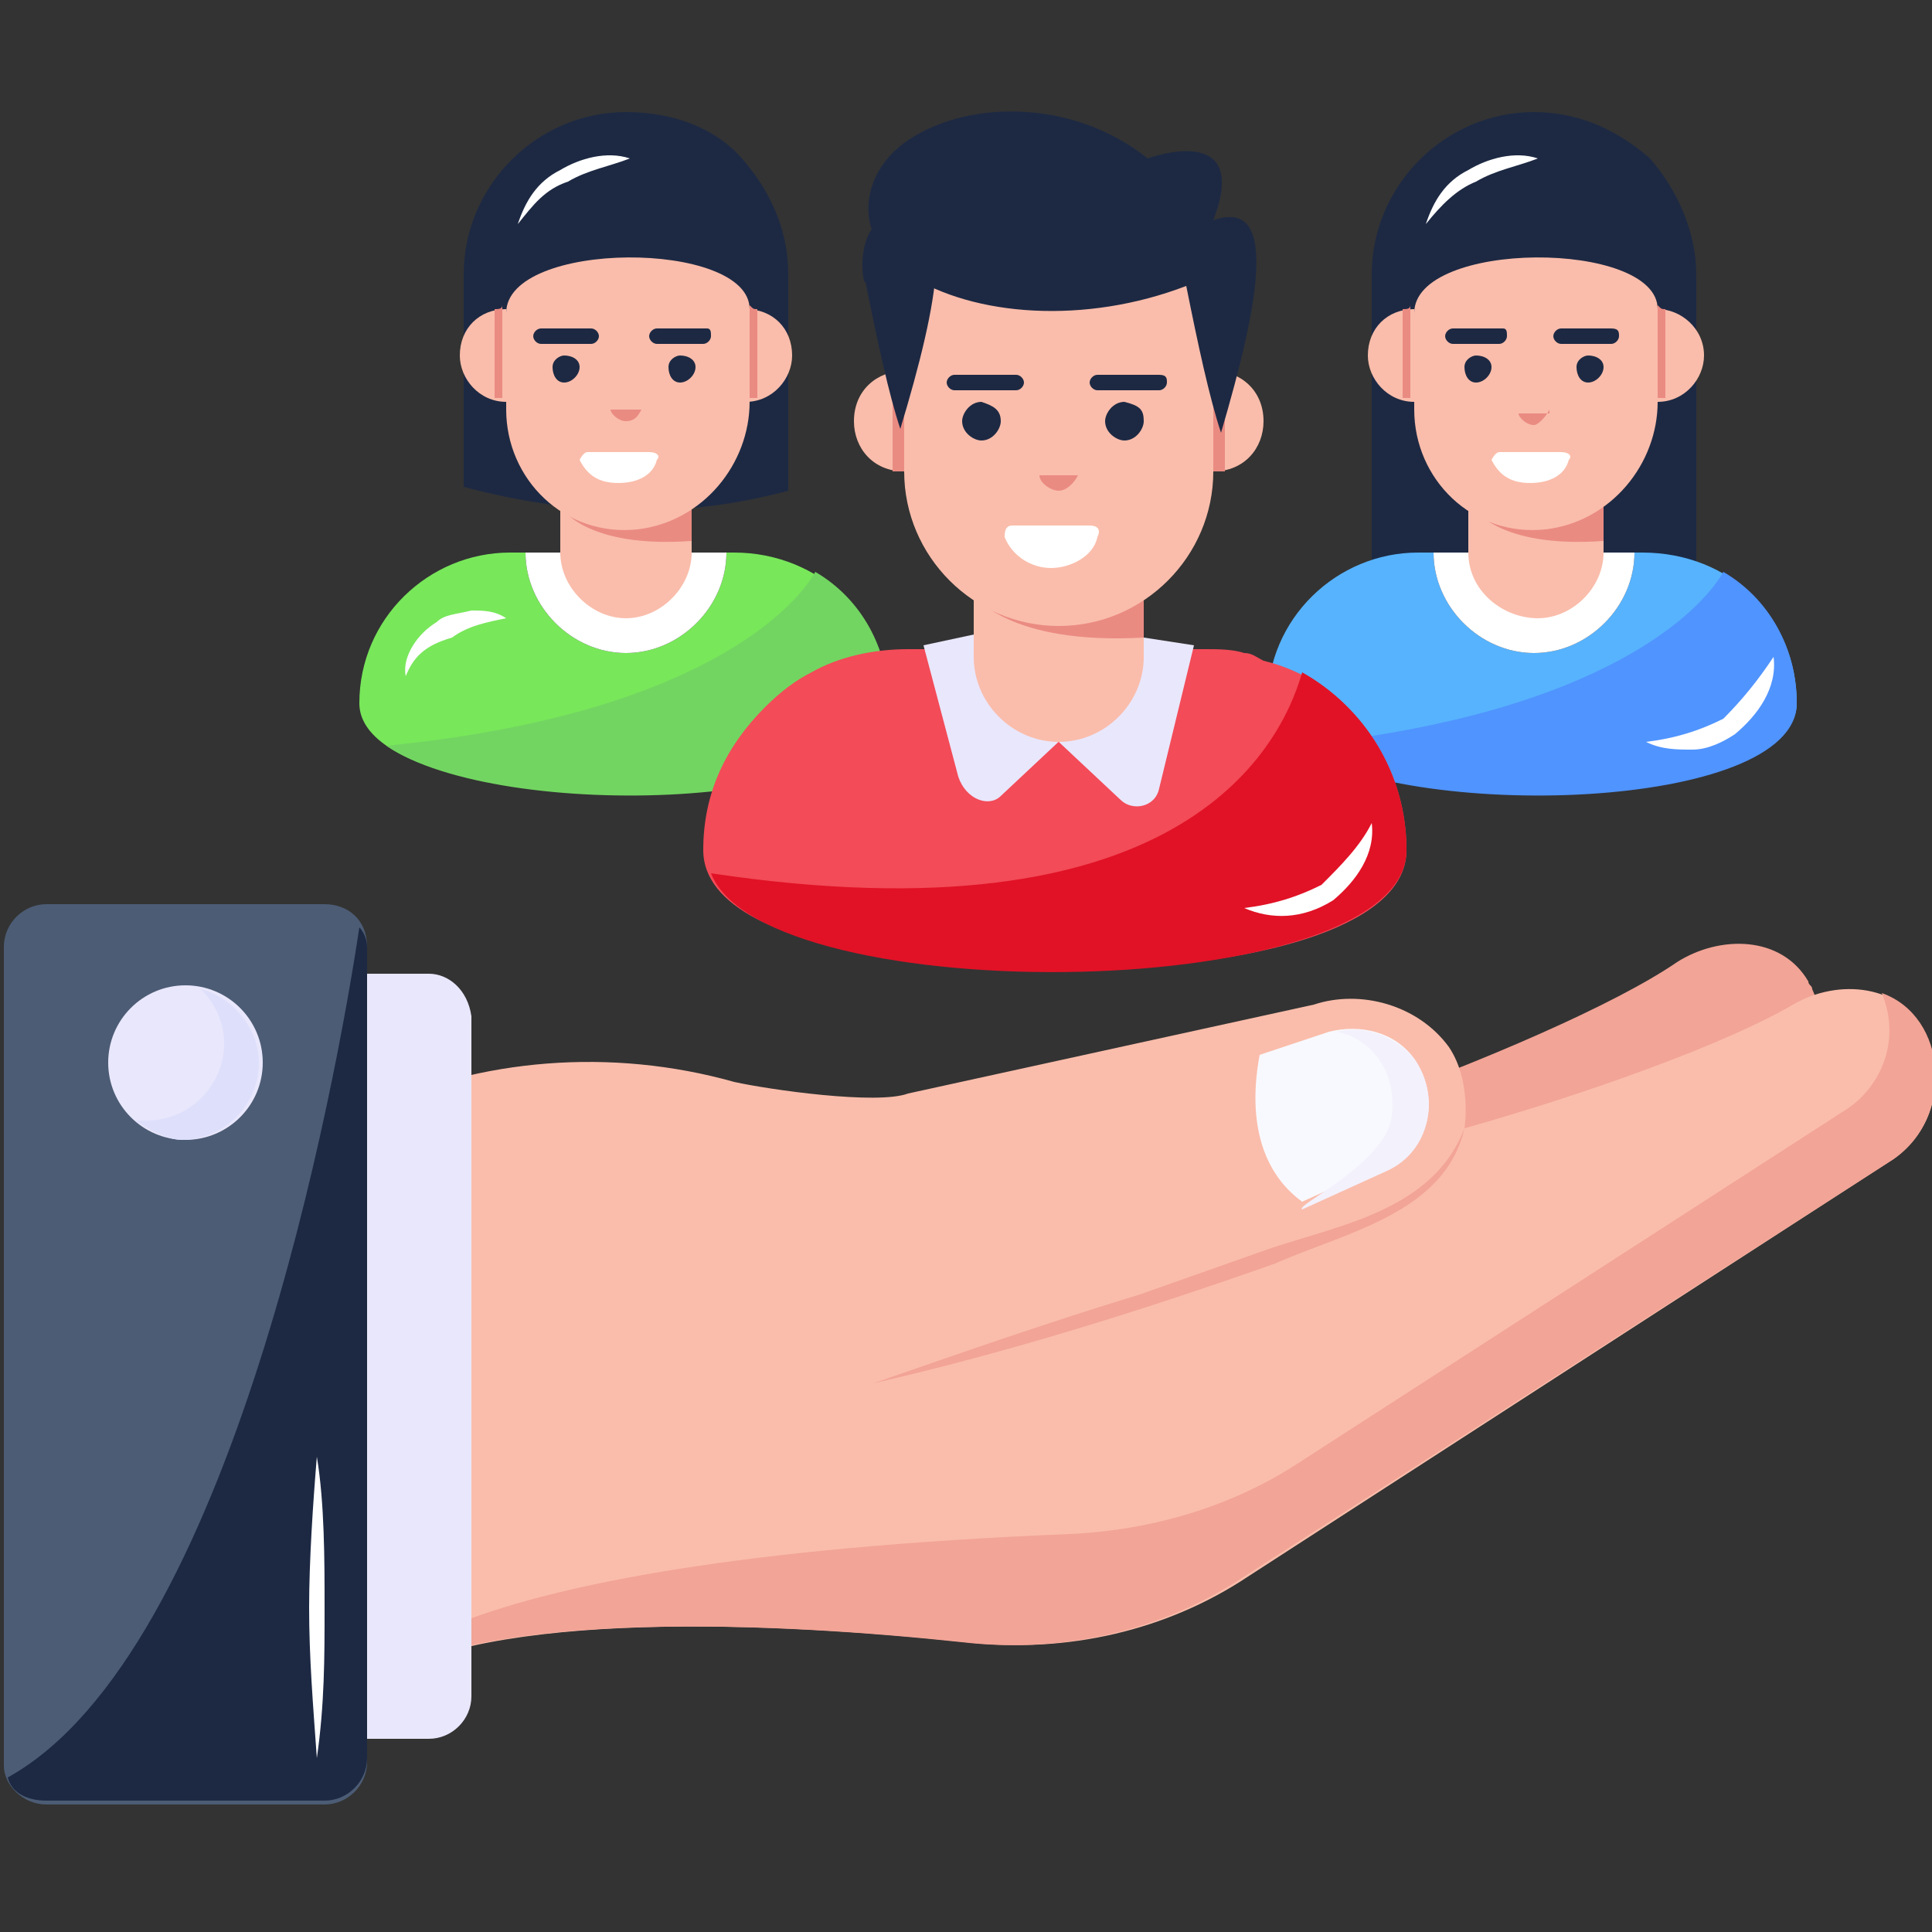 <?xml version="1.0" encoding="utf-8"?>
<!-- Generator: Adobe Illustrator 26.5.0, SVG Export Plug-In . SVG Version: 6.00 Build 0)  -->
<svg version="1.1" id="Layer_1" xmlns="http://www.w3.org/2000/svg" xmlns:xlink="http://www.w3.org/1999/xlink" x="0px" y="0px"
	 width="50px" height="50px" viewBox="0 0 50 50" style="enable-background:new 0 0 50 50;" xml:space="preserve">
<rect x="0" y="0" width="50" height="50" fill="#333333" stroke="none"/>
<style type="text/css">
	.st0{fill:#F2A496;}
	.st1{fill:#FABDAB;}
	.st2{fill:#F8F9FE;}
	.st3{fill:#F3F1FC;}
	.st4{fill:#E9E7FC;}
	.st5{fill:#4C5C75;}
	.st6{fill:#1D2943;}
	.st7{fill:#FFFFFF;}
	.st8{fill:#DEDFFB;}
	.st9{fill:#78E75A;}
	.st10{fill:#72D561;}
	.st11{fill:#EA8B82;}
	.st12{fill:#57B3FE;}
	.st13{fill:#5094FF;}
	.st14{fill:#F34B58;}
	.st15{fill:#E11226;}
</style>
<g id="_x33_1">
	<g>
		<g>
			<g>
				<g>
					<g>
						<path class="st0" d="M46.9,25.6c0-0.1-0.1-0.1-0.1-0.2c-0.7-1.2-2.3-1.2-3.4-0.5c-1.6,1.1-5.1,2.6-8.2,3.7v8.2l10.9-8.1
							C47.1,28,47.4,26.7,46.9,25.6z"/>
					</g>
					<g>
						<path class="st1" d="M49.8,26.7c-0.6-1.2-2.2-1.4-3.4-0.7c-1.7,1-5.3,2.3-8.5,3.2c0,0,0.2-1.2-0.4-2.1
							C36.7,26,35.2,25.6,34,26l-10.5,2.3c-0.8,0.3-3.6-0.1-4.5-0.3c-3.2-0.9-6.6-0.6-9.4,0.7v14.9c3-2,10.7-1.6,15.4-1.1
							c2.6,0.3,5.2-0.3,7.3-1.7L49,30C50,29.3,50.4,28,49.8,26.7L49.8,26.7z"/>
					</g>
					<g>
						<path class="st0" d="M48.7,25.7c0.5,1.2,0,2.4-0.9,3l-14.1,9.1c-1.8,1.2-3.9,1.8-6,1.9c-17.3,0.7-18.2,3.9-18.2,3.9
							c3-2,10.7-1.6,15.4-1.1c2.6,0.3,5.2-0.3,7.3-1.7L49,30C50.6,28.9,50.4,26.3,48.7,25.7L48.7,25.7z"/>
					</g>
					<g>
						<g>
							<path class="st2" d="M36.6,27.4c-0.5-0.7-1.4-0.9-2.2-0.7l-1.8,0.6c-0.3,1.6,0,3,1.1,3.8l2.2-1C37,29.8,37.3,28.4,36.6,27.4
								L36.6,27.4z"/>
						</g>
					</g>
					<g>
						<g>
							<path class="st3" d="M36.6,27.4c-0.4-0.5-1.2-0.9-2-0.7c1,0.2,1.6,1.2,1.4,2.3c-0.3,1.2-2.5,2.2-2.3,2.3l2.2-1
								C37,29.8,37.3,28.4,36.6,27.4L36.6,27.4z"/>
						</g>
					</g>
					<g>
						<path class="st0" d="M37.9,29.2c-0.5,2.2-3.1,2.7-4.9,3.5c-3.4,1.2-6.9,2.3-10.4,3.1c2.3-0.8,4.6-1.6,6.9-2.3l3.4-1.2
							C34.7,31.7,37.1,31.3,37.9,29.2L37.9,29.2z"/>
					</g>
				</g>
				<g>
					<path class="st4" d="M11.1,25.2H5.3c-0.6,0-1.1,0.5-1.1,1.1v17.6c0,0.6,0.5,1.1,1.1,1.1h5.8c0.6,0,1.1-0.5,1.1-1.1V26.3
						C12.1,25.6,11.6,25.2,11.1,25.2z"/>
				</g>
				<g>
					<path class="st5" d="M8.4,23.4H1.2c-0.6,0-1.1,0.5-1.1,1.1v21.2c0,0.5,0.5,1,1.1,1h7.2c0.6,0,1.1-0.5,1.1-1.1V24.5
						C9.5,23.8,9,23.4,8.4,23.4z"/>
				</g>
			</g>
			<g>
				<g>
					<path class="st6" d="M1.2,46.6h7.2c0.6,0,1.1-0.5,1.1-1.1V24.5c0-0.2-0.1-0.4-0.2-0.5C8.7,28,6,42.8,0.2,46
						C0.3,46.4,0.7,46.6,1.2,46.6L1.2,46.6z"/>
				</g>
			</g>
			<g>
				<path class="st7" d="M8.2,45.5C8.1,44.1,8,42.9,8,41.6c0-1.2,0.1-2.7,0.2-3.9c0.2,1.2,0.2,2.7,0.2,3.9
					C8.4,42.9,8.4,44.1,8.2,45.5z"/>
			</g>
			<g>
				<circle class="st4" cx="4.8" cy="27.5" r="2"/>
			</g>
			<g>
				<g>
					<path class="st8" d="M5.2,25.6C5.6,26,5.8,26.5,5.8,27c0,1.1-0.9,2-2,2c-0.1,0-0.2,0-0.3,0c0.3,0.2,0.8,0.5,1.2,0.5
						c1.1,0,2-0.9,2-2C6.7,26.6,6,25.8,5.2,25.6L5.2,25.6z"/>
				</g>
			</g>
		</g>
		<g>
			<g>
				<g>
					<g>
						<g>
							<g>
								<g>
									<path class="st6" d="M20.4,12.7V7.1c0-1.2-0.5-2.2-1.2-3s-1.8-1.2-3-1.2c-2.3,0-4.2,1.9-4.2,4.2v5.5
										C15,13.4,17.8,13.4,20.4,12.7z"/>
								</g>
								<g>
									<g>
										<g>
											<g>
												<path class="st9" d="M23,18.2c0,3.1-13.7,3.1-13.7,0c0-2.2,1.8-3.9,3.9-3.9h0.4c0,1.4,1.2,2.6,2.6,2.6s2.6-1.2,2.6-2.6
													H19C21.2,14.3,23,16,23,18.2L23,18.2z"/>
											</g>
											<g>
												<g>
													<path class="st10" d="M23,18.2c0-1.4-0.7-2.7-1.9-3.4c-0.5,0.9-3,3.7-11.1,4.5C12.9,21.3,23,21,23,18.2z"/>
												</g>
											</g>
											<g>
												<path class="st7" d="M18.8,14.3c0,1.4-1.2,2.6-2.6,2.6s-2.6-1.2-2.6-2.6H18.8z"/>
											</g>
											<g>
												<path class="st1" d="M17.9,12.6v1.7c0,0.9-0.8,1.7-1.7,1.7c-0.9,0-1.7-0.8-1.7-1.7v-1.7H17.9z"/>
											</g>
											<g>
												<path class="st11" d="M17.9,13v1c-2.8,0.2-3.4-0.9-3.4-0.9V13L17.9,13z"/>
											</g>
											<g>
												<path class="st1" d="M19.4,8v2.4c0,1.6-1.2,3.1-2.9,3.3c-1.9,0.2-3.4-1.3-3.4-3.1V8.1C13.1,6.2,19.4,6.2,19.4,8z"/>
											</g>
										</g>
										<g>
											<path class="st7" d="M15.2,11.7c-0.1,0-0.2,0.2-0.2,0.2c0.2,0.4,0.5,0.6,1,0.6c0.5,0,0.9-0.2,1-0.6
												c0.1-0.1,0-0.2-0.2-0.2H15.2z"/>
										</g>
										<g>
											<path class="st11" d="M16.6,10.6c-0.1,0.2-0.2,0.3-0.4,0.3c-0.2,0-0.4-0.2-0.4-0.3H16.6z"/>
										</g>
										<g>
											<g>
												<path class="st6" d="M15,9.5c0,0.2-0.2,0.4-0.4,0.4c-0.2,0-0.3-0.2-0.3-0.4c0-0.2,0.2-0.3,0.3-0.3
													C14.8,9.2,15,9.3,15,9.5z"/>
											</g>
											<g>
												<path class="st6" d="M18,9.5c0,0.2-0.2,0.4-0.4,0.4c-0.2,0-0.3-0.2-0.3-0.4c0-0.2,0.2-0.3,0.3-0.3
													C17.8,9.2,18,9.3,18,9.5z"/>
											</g>
										</g>
										<g>
											<path class="st6" d="M15.5,8.7c0,0.1-0.1,0.2-0.2,0.2H14c-0.1,0-0.2-0.1-0.2-0.2s0.1-0.2,0.2-0.2h1.3
												C15.4,8.5,15.5,8.6,15.5,8.7z"/>
										</g>
										<g>
											<path class="st6" d="M18.4,8.7c0,0.1-0.1,0.2-0.2,0.2H17c-0.1,0-0.2-0.1-0.2-0.2s0.1-0.2,0.2-0.2h1.3
												C18.4,8.5,18.4,8.6,18.4,8.7z"/>
										</g>
									</g>
								</g>
							</g>
						</g>
					</g>
					<g>
						<g>
							<g>
								<path class="st1" d="M20.5,9.2c0,0.6-0.5,1.2-1.2,1.2V8C20,8,20.5,8.5,20.5,9.2z"/>
							</g>
						</g>
						<g>
							<g>
								<path class="st11" d="M19.6,8v2.3c-0.1,0-0.2,0-0.2,0V7.9C19.5,8,19.5,8,19.6,8z"/>
							</g>
						</g>
					</g>
					<g>
						<g>
							<g>
								<path class="st1" d="M11.9,9.2c0,0.6,0.5,1.2,1.2,1.2V8C12.4,8,11.9,8.5,11.9,9.2z"/>
							</g>
						</g>
						<g>
							<g>
								<path class="st11" d="M12.8,8v2.3h0.2V7.9C13,8,12.9,8,12.8,8z"/>
							</g>
						</g>
					</g>
				</g>
				<g>
					<path class="st7" d="M13.4,5.8c0.2-0.6,0.5-1.1,1.1-1.4c0.5-0.3,1.2-0.5,1.8-0.3c-0.5,0.2-1.1,0.3-1.6,0.6
						C14.1,4.9,13.8,5.3,13.4,5.8L13.4,5.8z"/>
				</g>
			</g>
			<g>
				<g>
					<g>
						<g>
							<g>
								<g>
									<path class="st6" d="M43.9,7.1v8.4h-8.4V7.1c0-2.3,1.9-4.2,4.2-4.2c1.2,0,2.2,0.5,3,1.2C43.4,4.9,43.9,6,43.9,7.1z"/>
								</g>
								<g>
									<g>
										<g>
											<g>
												<path class="st12" d="M46.5,18.2c0,3.1-13.7,3.1-13.7,0c0-2.2,1.8-3.9,3.9-3.9h0.4c0,1.4,1.2,2.6,2.6,2.6
													c1.4,0,2.6-1.2,2.6-2.6h0.2C44.8,14.3,46.5,16,46.5,18.2L46.5,18.2z"/>
											</g>
											<g>
												<g>
													<path class="st13" d="M46.5,18.2c0-1.4-0.7-2.7-1.9-3.4c-0.5,0.9-3,3.7-11.1,4.5C36.4,21.3,46.5,21,46.5,18.2z"/>
												</g>
											</g>
											<g>
												<path class="st7" d="M42.3,14.3c0,1.4-1.2,2.6-2.6,2.6s-2.6-1.2-2.6-2.6H42.3z"/>
											</g>
											<g>
												<path class="st1" d="M41.5,12.6v1.7c0,0.9-0.8,1.7-1.7,1.7S38,15.3,38,14.3v-1.7H41.5z"/>
											</g>
											<g>
												<path class="st11" d="M41.5,13v1c-2.8,0.2-3.4-0.9-3.4-0.9V13L41.5,13z"/>
											</g>
											<g>
												<path class="st1" d="M42.9,8v2.4c0,1.6-1.2,3.1-2.9,3.3c-1.9,0.2-3.4-1.3-3.4-3.1V8.1C36.6,6.2,42.9,6.2,42.9,8L42.9,8z
													"/>
											</g>
										</g>
										<g>
											<path class="st7" d="M38.8,11.7c-0.1,0-0.2,0.2-0.2,0.2c0.2,0.4,0.5,0.6,1,0.6s0.9-0.2,1-0.6c0.1-0.1,0-0.2-0.2-0.2H38.8
												z"/>
										</g>
										<g>
											<path class="st11" d="M40.1,10.6C40,10.8,39.8,11,39.7,11c-0.2,0-0.4-0.2-0.4-0.3H40.1z"/>
										</g>
										<g>
											<g>
												<path class="st6" d="M38.6,9.5c0,0.2-0.2,0.4-0.4,0.4c-0.2,0-0.3-0.2-0.3-0.4c0-0.2,0.2-0.3,0.3-0.3
													C38.4,9.2,38.6,9.3,38.6,9.5z"/>
											</g>
											<g>
												<path class="st6" d="M41.5,9.5c0,0.2-0.2,0.4-0.4,0.4c-0.2,0-0.3-0.2-0.3-0.4c0-0.2,0.2-0.3,0.3-0.3
													C41.3,9.2,41.5,9.3,41.5,9.5z"/>
											</g>
										</g>
										<g>
											<path class="st6" d="M39,8.7c0,0.1-0.1,0.2-0.2,0.2h-1.2c-0.1,0-0.2-0.1-0.2-0.2s0.1-0.2,0.2-0.2h1.3
												C39,8.5,39,8.6,39,8.7z"/>
										</g>
										<g>
											<path class="st6" d="M41.9,8.7c0,0.1-0.1,0.2-0.2,0.2h-1.3c-0.1,0-0.2-0.1-0.2-0.2s0.1-0.2,0.2-0.2h1.3
												C41.9,8.5,41.9,8.6,41.9,8.7z"/>
										</g>
									</g>
								</g>
							</g>
						</g>
					</g>
					<g>
						<g>
							<g>
								<path class="st1" d="M44.1,9.2c0,0.6-0.5,1.2-1.2,1.2V8C43.5,8,44.1,8.5,44.1,9.2z"/>
							</g>
						</g>
						<g>
							<g>
								<path class="st11" d="M43.1,8v2.3c-0.1,0-0.2,0-0.2,0V7.9C43,8,43,8,43.1,8z"/>
							</g>
						</g>
					</g>
					<g>
						<g>
							<g>
								<path class="st1" d="M35.4,9.2c0,0.6,0.5,1.2,1.2,1.2V8C35.9,8,35.4,8.5,35.4,9.2z"/>
							</g>
						</g>
						<g>
							<g>
								<path class="st11" d="M36.3,8v2.3h0.2V7.9C36.5,8,36.4,8,36.3,8z"/>
							</g>
						</g>
					</g>
				</g>
				<g>
					<path class="st7" d="M36.9,5.8c0.2-0.6,0.5-1.1,1.1-1.4c0.5-0.3,1.2-0.5,1.8-0.3c-0.5,0.2-1.1,0.3-1.6,0.6
						C37.7,4.9,37.3,5.3,36.9,5.8z"/>
				</g>
			</g>
			<g>
				<g>
					<g>
						<g>
							<g>
								<g>
									<g>
										<g>
											<g>
												<path class="st14" d="M36.4,22c0,2.2-4.6,2.9-6.7,3c-3,0.3-11.5,0-11.5-3c0-1.5,0.6-2.7,1.6-3.7
													c0.4-0.4,0.8-0.7,1.2-0.9c0.7-0.4,1.6-0.6,2.5-0.6H24h6.9h0.3c0.3,0,0.7,0,1,0.1c0.2,0,0.3,0.1,0.5,0.2
													C34.8,17.6,36.4,19.6,36.4,22L36.4,22z"/>
											</g>
											<g>
												<g>
													<path class="st4" d="M23.9,16.7l0.9,3.4c0.2,0.6,0.8,0.8,1.1,0.5l1.6-1.5l-2.2-2.7L23.9,16.7z"/>
												</g>
												<g>
													<path class="st4" d="M30.9,16.7L30,20.4c-0.1,0.5-0.7,0.6-1,0.3l-1.6-1.5l2.2-2.7L30.9,16.7z"/>
												</g>
											</g>
										</g>
									</g>
								</g>
							</g>
						</g>
						<g>
							<g>
								<g>
									<g>
										<g>
											<g>
												<path class="st1" d="M29.6,14.8V17c0,1.2-1,2.2-2.2,2.2s-2.2-1-2.2-2.2v-2.2H29.6z"/>
											</g>
											<g>
												<path class="st11" d="M29.6,15.3v1.2c-3.5,0.2-4.4-1.1-4.4-1.1v-0.2L29.6,15.3L29.6,15.3z"/>
											</g>
											<g>
												<path class="st1" d="M31.4,7.3v4.9c0,2.2-1.8,4-4,4s-4-1.8-4-4V7.3L31.4,7.3z"/>
											</g>
											<g>
												<path class="st1" d="M32.7,10.9c0,0.7-0.5,1.3-1.3,1.3V9.6C32.1,9.6,32.7,10.1,32.7,10.9z"/>
											</g>
											<g>
												<path class="st11" d="M31.7,9.6v2.6c-0.1,0-0.2,0-0.3,0V9.6H31.7z"/>
											</g>
											<g>
												<path class="st1" d="M22.1,10.9c0,0.7,0.5,1.3,1.3,1.3V9.6C22.7,9.6,22.1,10.1,22.1,10.9z"/>
											</g>
											<g>
												<path class="st11" d="M23.1,9.6v2.6h0.3V9.6C23.3,9.6,23.2,9.6,23.1,9.6z"/>
											</g>
										</g>
										<g>
											<path class="st7" d="M26.2,13.6c-0.2,0-0.2,0.2-0.2,0.3c0.2,0.5,0.7,0.8,1.2,0.8s1.1-0.3,1.2-0.8c0.1-0.2,0-0.3-0.2-0.3
												H26.2z"/>
										</g>
										<g>
											<path class="st11" d="M27.9,12.3c-0.1,0.2-0.3,0.4-0.5,0.4s-0.5-0.2-0.5-0.4H27.9z"/>
										</g>
										<g>
											<g>
												<path class="st6" d="M25.9,10.9c0,0.2-0.2,0.5-0.5,0.5c-0.2,0-0.5-0.2-0.5-0.5c0-0.2,0.2-0.5,0.5-0.5
													C25.7,10.5,25.9,10.6,25.9,10.9z"/>
											</g>
											<g>
												<path class="st6" d="M29.6,10.9c0,0.2-0.2,0.5-0.5,0.5c-0.2,0-0.5-0.2-0.5-0.5c0-0.2,0.2-0.5,0.5-0.5
													C29.5,10.5,29.6,10.6,29.6,10.9z"/>
											</g>
										</g>
										<g>
											<path class="st6" d="M26.5,9.9c0,0.1-0.1,0.2-0.2,0.2h-1.6c-0.1,0-0.2-0.1-0.2-0.2s0.1-0.2,0.2-0.2h1.6
												C26.4,9.7,26.5,9.8,26.5,9.9z"/>
										</g>
										<g>
											<path class="st6" d="M30.2,9.9c0,0.1-0.1,0.2-0.2,0.2h-1.6c-0.1,0-0.2-0.1-0.2-0.2s0.1-0.2,0.2-0.2h1.6
												C30.2,9.7,30.2,9.8,30.2,9.9z"/>
										</g>
									</g>
								</g>
								<g>
									<g>
										<path class="st6" d="M31.6,11.2c-0.3-0.9-0.6-2.3-0.9-3.8c-2.6,1-5.5,0.8-7.2-0.3c-1.5-1-1.2-2.6-0.1-3.4
											c1.5-1.1,4.3-1.2,6.3,0.4c0,0,2.7-1,1.7,1.6C33.1,5.1,32.6,7.8,31.6,11.2z"/>
									</g>
									<g>
										<path class="st6" d="M23.2,5.6c1.6-0.5,1.1,2.2,0.1,5.5c-0.3-0.9-0.6-2.3-0.9-3.8C22.3,7.4,22.1,5.6,23.2,5.6z"/>
									</g>
								</g>
							</g>
						</g>
					</g>
				</g>
				<g>
					<g>
						<path class="st15" d="M36.4,22c0-2-1.1-3.7-2.7-4.6c-0.6,2.1-3.3,7-15.3,5.2C19.8,26.2,36.4,26,36.4,22z"/>
					</g>
				</g>
			</g>
		</g>
	</g>
	<g>
		<path class="st7" d="M35.5,21.3c0.1,0.8-0.4,1.5-1,2c-0.8,0.5-1.6,0.5-2.3,0.2c0.8-0.1,1.4-0.3,2-0.6
			C34.7,22.4,35.2,21.9,35.5,21.3L35.5,21.3z"/>
	</g>
	<g>
		<path class="st7" d="M45.9,17c0.1,0.8-0.4,1.5-1,2c-0.3,0.2-0.7,0.4-1.1,0.4s-0.8,0-1.2-0.2c0.8-0.1,1.4-0.3,2-0.6
			C45.1,18.1,45.5,17.6,45.9,17L45.9,17z"/>
	</g>
	<g>
		<path class="st7" d="M10.5,17.5c-0.1-0.5,0.3-1.1,0.8-1.4c0.2-0.2,0.5-0.2,0.9-0.3c0.3,0,0.6,0,0.9,0.2c-0.5,0.1-1,0.2-1.4,0.5
			C11,16.7,10.7,17,10.5,17.5L10.5,17.5z"/>
	</g>
</g>
</svg>
